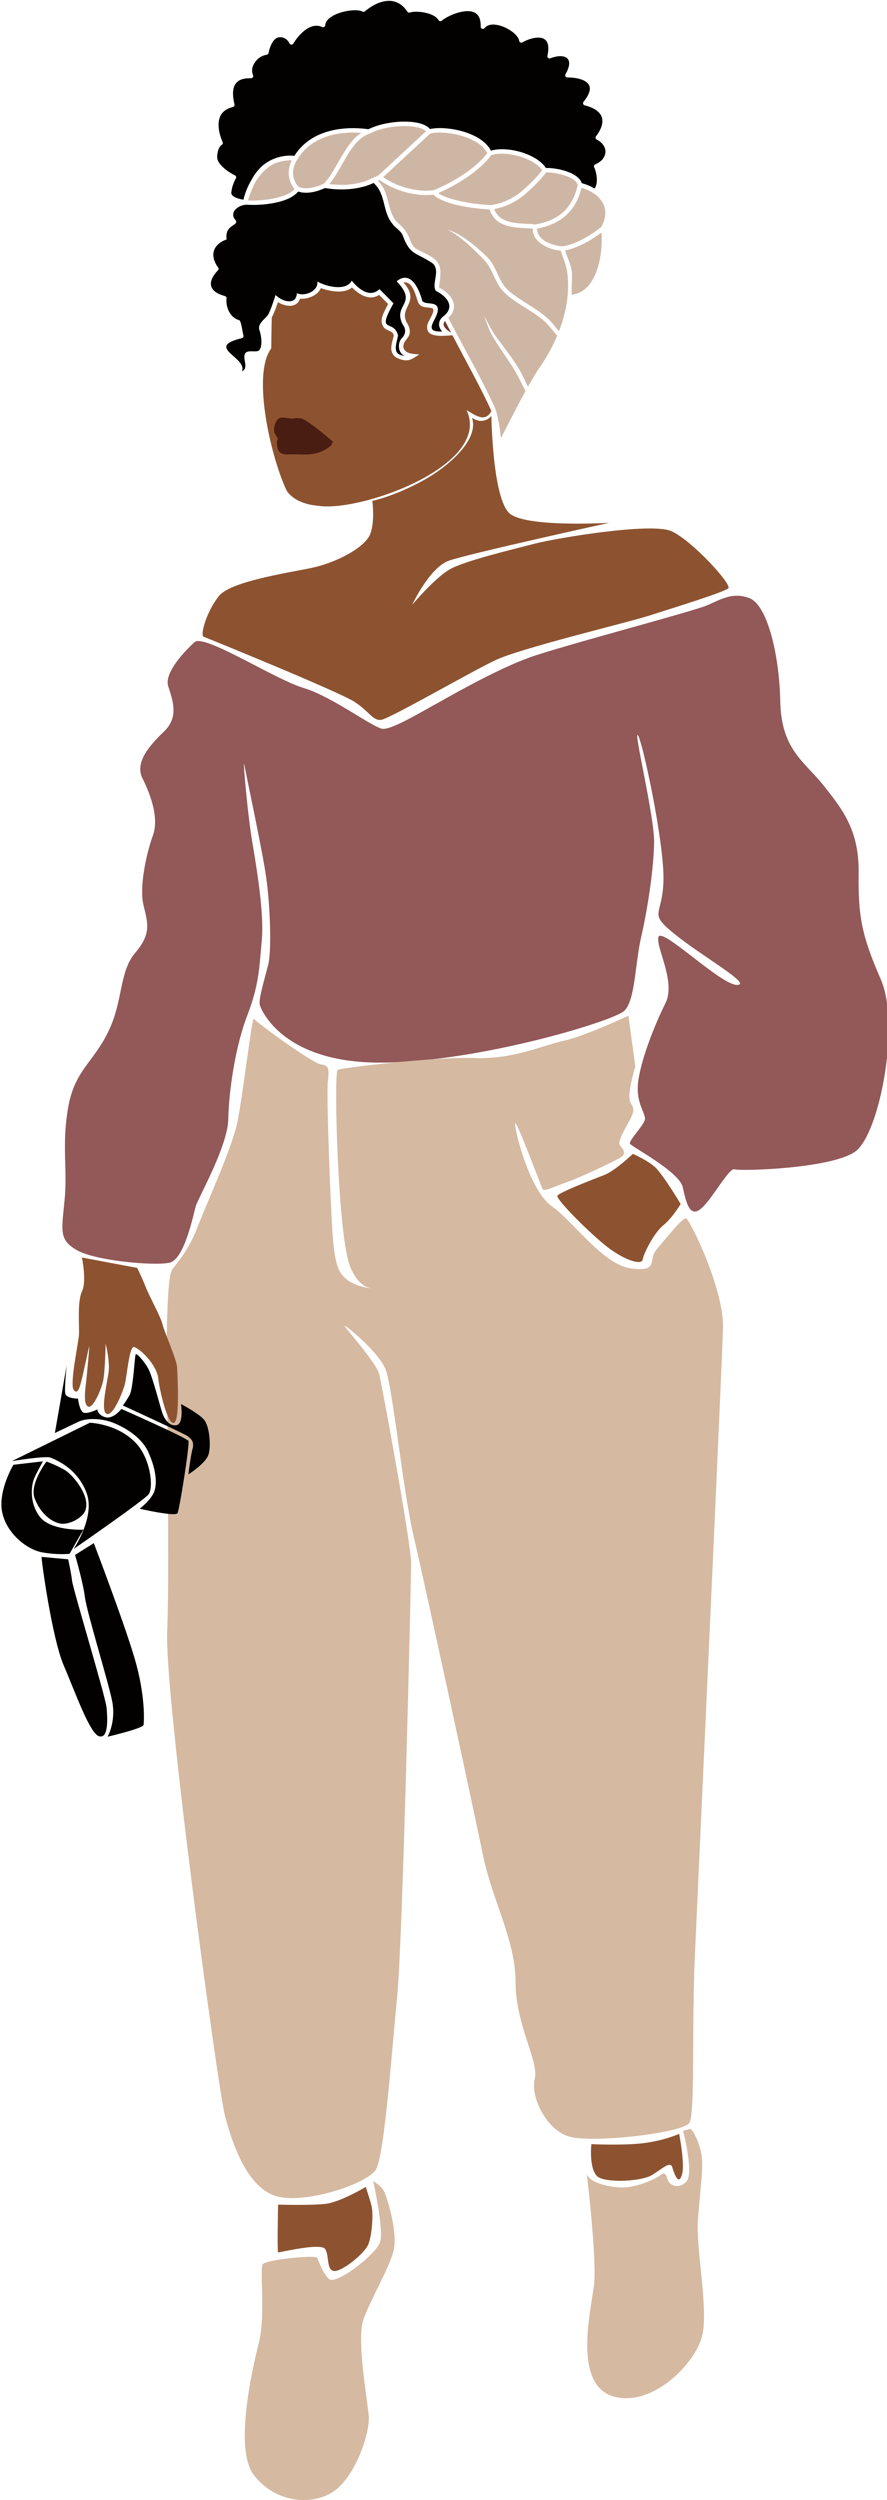 <?xml version="1.0" encoding="UTF-8" standalone="no"?>
<!-- Created with Inkscape (http://www.inkscape.org/) -->

<svg
   width="46.978mm"
   height="132.292mm"
   viewBox="0 0 46.978 132.292"
   version="1.1"
   id="svg7479"
   xmlns="http://www.w3.org/2000/svg"
   xmlns:svg="http://www.w3.org/2000/svg">
  <defs
     id="defs7476">
    <clipPath
       id="0ecce26a63">
      <path
         d="m 314,235 h 50.969 v 41 H 314 Z m 0,0"
         clip-rule="nonzero"
         id="path44" />
    </clipPath>
    <clipPath
       id="4f0f2b8dd1">
      <path
         d="M 310.219,287 H 316 v 7 h -5.781 z m 0,0"
         clip-rule="nonzero"
         id="path47" />
    </clipPath>
  </defs>
  <g
     id="layer1"
     transform="translate(-102.408,-73.554)">
    <path
       fill="#8d5330"
       d="m 122.128,100.056 c 0,0 0.149,1.084 -0.113,1.759 -0.259,0.675 -1.643,1.432 -2.894,1.742 -0.941,0.235 -4.463,0.702 -5.117,1.534 -0.651,0.808 -1.016,2.083 -0.808,2.158 0.208,0.078 7.255,2.942 8.012,3.46 0.757,0.494 0.941,0.989 1.384,0.938 0.443,-0.055 4.671,-2.499 6.028,-3.147 1.357,-0.651 6.941,-1.977 8.169,-2.369 1.2,-0.389 4.019,-1.248 4.2,-1.456 0.157,-0.232 -1.93,-2.523 -3.027,-3.017 -1.094,-0.467 -6.051,0.365 -7.176,0.651 -1.094,0.286 -3.757,0.91 -4.565,1.377 -0.811,0.47 -1.984,1.875 -1.984,1.875 0,0 0.914,-1.977 1.957,-2.342 1.043,-0.365 8.482,-2.001 8.482,-2.001 0,0 -4.306,0.259 -5.247,-0.47 -0.938,-0.726 -0.995,-5.184 -0.995,-5.184 0,0 -0.395,0.515 -1.029,0.097 0.393,1.143 -1.229,2.615 -2.768,3.417 -1.458,0.774 -2.506,0.978 -2.506,0.978 z"
       fill-opacity="1"
       fill-rule="nonzero"
       id="path283"
       style="stroke-width:0.873" />
    <g
       clip-path="url(#0ecce26a63)"
       id="g287"
       transform="matrix(0.873,0,0,0.873,-168.513,-100.257)">
      <path
         fill="#935858"
         d="m 322.211,237.969 c -0.09,0.031 -1.977,1.758 -1.676,2.711 0.297,0.926 0.656,1.906 -0.27,2.773 -0.898,0.863 -1.766,1.875 -1.285,2.828 0.477,0.953 1.016,2.387 0.629,3.457 -0.391,1.074 -0.84,3.102 -0.57,4.23 0.27,1.105 0.48,1.73 -0.508,2.891 -0.988,1.164 -0.719,2.953 -1.645,4.801 -0.898,1.848 -2.035,2.324 -2.422,4.586 -0.391,2.266 -0.031,3.695 -0.211,5.574 -0.18,1.879 -0.355,2.414 0.719,3.039 1.078,0.656 4.754,0.984 5.652,0.773 0.898,-0.207 1.434,-2.891 1.586,-3.426 0.18,-0.566 1.941,-3.637 1.973,-5.273 0.027,-1.641 0.418,-4.41 1.164,-6.316 0.719,-1.879 0.719,-2.953 0.867,-4.5 0.152,-1.551 -0.27,-4.172 -0.566,-5.93 -0.301,-1.758 -0.57,-4.977 -0.508,-4.801 0.027,0.18 1.047,4.977 1.285,6.527 0.27,1.551 0.418,4.648 0.18,5.664 -0.27,1.043 -0.598,2.113 -0.508,2.441 0.09,0.328 1.434,3.516 7.355,3.488 5.918,-0.031 14.055,-2.504 14.742,-3.129 0.688,-0.629 0.656,-2.863 1.047,-4.531 0.387,-1.668 0.746,-4.082 0.777,-5.66 0.027,-1.582 -1.258,-6.824 -0.988,-6.527 0.27,0.297 1.586,6.438 1.555,8.73 -0.031,2.297 -0.988,1.969 0.656,3.309 1.645,1.34 4.785,3.098 3.801,3.098 -0.988,0 -4.516,-3.484 -4.758,-2.918 -0.207,0.566 1.078,2.711 0.422,4.023 -0.66,1.34 -1.438,3.277 -1.645,4.676 -0.211,1.402 0.508,2.027 0.387,2.414 -0.117,0.387 -0.984,1.254 -0.898,1.43 0.09,0.18 2.961,1.672 3.203,2.625 0.207,0.953 0.418,1.848 1.074,1.34 0.66,-0.508 1.734,-2.531 2.062,-2.414 0.359,0.121 5.863,-0.031 7.328,-1.074 1.465,-1.043 2.75,-7.688 1.555,-10.43 -1.195,-2.738 -1.375,-3.871 -1.348,-6.496 0.031,-2.621 -1.047,-3.902 -2.18,-5.332 -1.168,-1.43 -2.512,-2.145 -2.574,-5.035 -0.059,-2.891 -0.805,-5.871 -1.883,-6.258 -1.047,-0.391 -1.766,0.117 -2.57,0.445 -0.809,0.359 -8.973,2.504 -10.766,3.16 -1.824,0.652 -4.426,2.113 -5.531,2.738 -1.105,0.598 -2.812,1.641 -3.379,1.582 -0.57,-0.059 -3.082,-1.969 -4.785,-2.473 -1.703,-0.508 -5.652,-3.07 -6.547,-2.832 z m 0,0"
         fill-opacity="1"
         fill-rule="nonzero"
         id="path285" />
    </g>
    <path
       fill="#d5b9a1"
       d="m 135.689,127.303 0.368,2.68 c 0,0 -0.47,1.534 -0.263,1.899 0.208,0.365 0.208,0.44 0,0.883 -0.208,0.416 -0.73,1.197 -0.549,1.405 0.157,0.208 0.392,0.416 0,0.651 -0.389,0.232 -2.165,1.067 -2.843,1.299 -0.678,0.235 -1.149,0.494 -1.251,0.365 -0.078,-0.13 -1.463,-3.876 -1.463,-3.46 0,0.419 0.757,3.512 1.957,4.371 1.173,0.832 2.686,3.068 4.176,3.276 1.486,0.208 0.914,-0.44 1.33,-0.961 0.419,-0.494 1.411,-1.742 1.592,-1.691 0.184,0.051 2.011,3.719 1.957,5.799 -0.051,2.083 -1.357,30.117 -1.514,33.813 -0.13,3.716 0.027,7.698 -0.259,8.243 -0.29,0.545 -5.22,1.118 -6.42,0.726 -1.203,-0.389 -2.011,-2.131 -1.776,-3.041 0.235,-0.91 -1.016,-2.86 -1.016,-5.097 0,-2.213 -1.176,-4.214 -1.698,-6.607 -0.494,-2.393 -3.079,-14.356 -3.679,-16.906 -0.6,-2.523 -1.125,-7.984 -1.514,-8.946 -0.392,-0.961 -2.247,-2.444 -2.168,-2.288 0.078,0.157 1.671,1.95 1.827,2.523 0.157,0.597 1.698,8.997 1.698,10.013 0,1.013 -0.443,19.947 -0.733,22.886 -0.286,2.911 -0.678,8.428 -1.122,9.208 -0.443,0.777 -3.887,1.896 -5.349,1.401 -1.463,-0.491 -2.243,-2.652 -2.663,-4.265 -0.392,-1.636 -3.208,-22.262 -3.051,-25.641 0.153,-3.382 -0.078,-15.321 0,-16.647 0.051,-1.326 0.102,-2.236 0.286,-2.496 0.208,-0.259 0.886,-1.067 1.278,-2.107 0.392,-1.04 1.8,-4.135 2.114,-5.489 0.314,-1.35 0.808,-5.799 0.914,-5.642 0.078,0.157 3.106,2.366 3.549,2.417 0.443,0.055 0.443,0.263 0.365,0.938 -0.078,0.675 0.157,7.074 0.286,8.428 0.133,1.35 0.286,1.899 1.2,2.288 0.941,0.365 1.384,0.106 1.384,0.106 0,0 -0.992,0.569 -1.671,-1.016 -0.678,-1.585 -0.886,-10.35 -0.678,-10.456 0.208,-0.102 5.168,-0.702 7.255,-0.624 2.114,0.079 3.733,-0.726 4.804,-0.934 1.043,-0.235 3.338,-1.302 3.338,-1.302 z m 0,0"
       fill-opacity="1"
       fill-rule="nonzero"
       id="path289"
       style="stroke-width:0.873" />
    <path
       fill="#8d5330"
       d="m 138.458,137.264 c 0,0 -0.914,-1.534 -1.357,-1.95 -0.443,-0.392 -1.176,-0.702 -1.176,-0.702 0,0 -0.914,0.883 -1.514,1.118 -0.6,0.232 -2.349,0.91 -2.479,1.091 -0.13,0.184 2.09,2.366 2.871,2.888 0.784,0.545 1.592,0.805 1.643,0.494 0.055,-0.314 0.576,-1.377 1.07,-1.793 0.498,-0.392 0.941,-1.145 0.941,-1.145 z m 0,0"
       fill-opacity="1"
       fill-rule="nonzero"
       id="path291"
       style="stroke-width:0.873" />
    <path
       fill="#8d5330"
       d="m 117.136,190.217 c 0,0 -0.051,2.496 0,2.523 0.051,0.025 2.322,-0.545 2.506,-0.157 0.208,0.365 0.051,1.118 0.47,1.145 0.416,0.025 1.589,-0.91 1.8,-1.405 0.208,-0.494 0.286,-1.718 0.157,-2.107 -0.106,-0.392 -0.29,-0.938 -0.29,-0.938 0,0 -1.251,0.753 -2.059,0.886 -0.757,0.102 -2.584,0.051 -2.584,0.051 z m 0,0"
       fill-opacity="1"
       fill-rule="nonzero"
       id="path293"
       style="stroke-width:0.873" />
    <path
       fill="#d5b9a1"
       d="m 119.223,193.05 c -0.051,-0.208 -2.714,0.078 -2.894,0.314 -0.184,0.235 0.157,2.704 -0.211,4.159 -0.365,1.459 -1.302,5.595 -0.286,6.972 1.019,1.377 2.847,1.691 4.098,0.989 1.251,-0.702 2.086,-3.174 2.008,-4.084 -0.078,-0.91 -0.651,-4.057 -0.286,-5.097 0.365,-1.04 1.333,-2.652 1.592,-3.617 0.263,-0.961 -0.338,-2.86 -0.494,-3.171 -0.157,-0.314 -0.576,-0.545 -0.576,-0.545 0,0 0.576,2.574 0.365,3.225 -0.208,0.648 -2.346,2.311 -2.714,1.95 -0.365,-0.365 -0.6,-1.094 -0.6,-1.094 z m 0,0"
       fill-opacity="1"
       fill-rule="nonzero"
       id="path295"
       style="stroke-width:0.873" />
    <path
       fill="#8d5330"
       d="m 133.733,187.015 c -0.025,0.078 -0.13,1.432 0.368,1.746 0.494,0.31 2.322,0.232 2.871,-0.133 0.573,-0.361 0.938,-0.726 1.043,-0.389 0.102,0.338 0.314,0.961 0.494,0.443 0.208,-0.494 -0.13,-2.213 -0.13,-2.213 0,0 -0.808,0.365 -1.906,0.494 -1.094,0.13 -2.741,0.051 -2.741,0.051 z m 0,0"
       fill-opacity="1"
       fill-rule="nonzero"
       id="path297"
       style="stroke-width:0.873" />
    <path
       fill="#d5b9a1"
       d="m 133.473,188.526 c -0.027,-0.286 0.573,4.602 0.392,5.983 -0.184,1.377 -1.098,5.226 1.016,5.85 2.114,0.624 4.49,-1.848 4.749,-3.355 0.263,-1.483 -0.365,-4.5 -0.259,-5.956 0.102,-1.456 0.286,-2.68 0.208,-3.355 -0.078,-0.678 -0.494,-1.51 -0.627,-1.483 -0.102,0.027 -0.365,0.102 -0.365,0.102 0,0 0.6,2.291 0.157,2.707 -0.443,0.416 -0.886,0.13 -0.965,-0.106 -0.078,-0.232 -0.13,-0.467 -0.392,-0.259 -0.259,0.208 -1.357,0.702 -2.114,0.651 -0.706,-0.027 -1.749,-0.286 -1.8,-0.781 z m 0,0"
       fill-opacity="1"
       fill-rule="nonzero"
       id="path299"
       style="stroke-width:0.873" />
    <path
       fill="#8d5330"
       d="m 106.748,140.097 c 0,0 0.263,1.275 0,1.797 -0.259,0.545 -0.13,1.872 -0.157,2.288 -0.025,0.416 -0.494,2.574 -0.286,2.915 0.235,0.31 0.341,-0.208 0.419,-0.494 0.078,-0.286 0.416,-1.899 0.416,-1.821 0,0.075 -0.106,1.299 -0.157,1.766 -0.051,0.47 -0.181,1.275 0.078,1.432 0.263,0.157 0.706,-0.883 0.808,-1.353 0.106,-0.467 0.133,-1.977 0.133,-1.977 0,0 0.235,0.91 0.157,1.51 -0.078,0.597 -0.443,2.056 -0.106,2.209 0.341,0.157 0.863,-1.169 0.965,-1.558 0.106,-0.392 0.235,-1.977 0.47,-1.977 0.235,0 1.227,0.883 1.306,1.691 0.102,0.805 0.522,2.468 0.835,2.315 0.314,-0.157 0.181,-2.499 0.157,-2.939 -0.027,-0.443 -0.706,-1.926 -0.784,-2.315 -0.106,-0.392 -0.706,-1.483 -0.886,-1.95 -0.184,-0.47 -0.443,-0.989 -0.443,-0.989 z m 0,0"
       fill-opacity="1"
       fill-rule="nonzero"
       id="path301"
       style="stroke-width:0.873" />
    <path
       fill="#020100"
       d="m 107.168,148.839 c 0,0 1.486,0.051 2.451,1.091 0.757,0.808 0.941,2.342 0.655,2.704 -0.314,0.365 -3.968,2.888 -3.968,2.888 0,0 1.176,-1.715 0.678,-2.99 -0.494,-1.302 -1.643,-1.742 -1.906,-1.848 -0.259,-0.102 -2.035,0.184 -2.035,0.184 z m 0,0"
       fill-opacity="1"
       fill-rule="nonzero"
       id="path303"
       style="stroke-width:0.873" />
    <g
       clip-path="url(#4f0f2b8dd1)"
       id="g307"
       transform="matrix(0.873,0,0,0.873,-168.513,-100.257)">
      <path
         fill="#020100"
         d="m 311.145,287.883 c 0,0 -0.926,1.551 -0.688,2.832 0.238,1.281 1.465,2.293 2.422,2.473 0.957,0.176 1.676,0.09 1.676,0.09 l 0.836,-1.461 c 0,0 -2.004,0.09 -2.66,-0.805 -0.656,-0.895 -0.477,-1.938 -0.328,-2.297 0.148,-0.355 0.539,-1.043 0.539,-1.043 z m 0,0"
         fill-opacity="1"
         fill-rule="nonzero"
         id="path305" />
    </g>
    <path
       fill="#020100"
       d="m 104.87,150.891 c 0,0 -0.914,1.197 -0.627,1.95 0.29,0.757 0.835,1.224 1.333,1.33 0.494,0.102 1.227,-0.314 1.357,-0.702 0.259,-0.757 -0.627,-1.797 -0.992,-2.056 -0.314,-0.235 -1.07,-0.522 -1.07,-0.522 z m 0,0"
       fill-opacity="1"
       fill-rule="nonzero"
       id="path309"
       style="stroke-width:0.873" />
    <path
       fill="#020100"
       d="m 109.803,153.39 c 0,0 1.906,0.44 2.008,0.232 0.106,-0.208 0.655,-3.665 0.576,-3.822 -0.078,-0.157 -3.549,-1.691 -3.549,-1.691 0,0 -0.419,0.545 -0.835,0.443 -0.419,-0.106 -0.443,-0.416 -0.443,-0.416 0,0 -0.627,0.31 -0.784,0.13 -0.184,-0.184 -0.235,-0.702 -0.235,-0.702 0,0 -0.651,0 -0.678,-0.286 -0.051,-0.286 0.078,-1.483 0.078,-1.483 l -0.627,3.59 c 0,0 0.811,-0.392 1.255,-0.6 0.443,-0.208 1.224,-0.181 1.827,0.054 0.6,0.232 1.565,0.781 1.902,1.636 0.368,0.832 0.47,1.64 0.235,2.107 -0.235,0.443 -0.73,0.808 -0.73,0.808 z m 0,0"
       fill-opacity="1"
       fill-rule="nonzero"
       id="path311"
       style="stroke-width:0.873" />
    <path
       fill="#020100"
       d="m 112.387,151.57 c 0.051,-0.027 0.938,-0.6 1.071,-1.067 0.13,-0.443 0.051,-1.51 -0.263,-1.848 -0.314,-0.338 -1.2,-0.805 -1.2,-0.805 0,0 0.157,1.04 -0.235,1.118 -0.392,0.078 -0.651,-0.338 -0.757,-0.651 -0.106,-0.31 -0.494,-1.821 -0.706,-2.264 -0.208,-0.44 -0.678,-0.934 -0.702,-0.832 -0.054,0.078 -0.133,1.797 -0.314,2.134 -0.184,0.338 -0.365,0.573 -0.365,0.573 0,0 3.184,1.456 3.416,1.613 0.235,0.181 0.341,0.286 0.29,0.624 -0.106,0.31 -0.235,1.405 -0.235,1.405 z m 0,0"
       fill-opacity="1"
       fill-rule="nonzero"
       id="path313"
       style="stroke-width:0.873" />
    <path
       fill="#020100"
       d="m 104.611,155.937 c -0.027,0.078 0.545,4.292 1.173,5.748 0.627,1.456 1.384,3.617 1.878,3.747 0.498,0.13 0.443,-0.938 0.392,-1.51 -0.051,-0.573 -1.776,-6.266 -1.827,-6.709 -0.051,-0.443 -0.208,-1.146 -0.208,-1.146 z m 0,0"
       fill-opacity="1"
       fill-rule="nonzero"
       id="path315"
       style="stroke-width:0.873" />
    <path
       fill="#020100"
       d="m 107.376,155.211 c 0,0 1.592,4.159 2.165,6.109 0.576,1.954 0.498,3.331 0.47,3.511 -0.027,0.184 -1.906,0.624 -1.906,0.624 0,0 0.47,-0.805 0.235,-1.923 -0.235,-1.118 -1.33,-4.657 -1.435,-5.462 -0.102,-0.808 -0.522,-2.236 -0.522,-2.236 z m 0,0"
       fill-opacity="1"
       fill-rule="nonzero"
       id="path317"
       style="stroke-width:0.873" />
    <g
       id="g13368"
       transform="matrix(0.873,0,0,0.873,-193.686,-91.736)">
      <path
         fill="#6d3726"
         d="m 355.62,210.461 c 0.011,0.061 0.01,-1.157 0.038,-1.896 0.16,-0.284 0.262,-0.601 0.371,-0.91 0.435,0.246 1.106,0.407 1.349,-0.217 0.444,0.049 1.084,-0.198 1.256,-0.639 0.526,0.19 1.402,0.369 1.89,-0.04 0.307,0.317 0.987,0.875 1.646,0.452 l 0.543,0.55 c -0.259,0.542 -0.592,0.992 -0.244,1.44 0.183,0.202 0.554,0.176 0.588,0.482 -0.101,0.446 -0.351,1.002 0.161,1.331 0.773,0.385 1.028,-0.012 1.391,-0.186 -0.237,-0.057 -0.905,0.022 -0.973,-0.479 0.015,-0.44 0.427,-0.498 0.392,-0.964 -0.012,-0.165 -0.064,-0.317 -0.158,-0.455 -0.566,-0.984 0.864,-1.254 -0.225,-2.469 0.581,-0.115 0.741,0.839 0.895,1.203 0.167,0.386 0.601,0.255 0.889,0.369 0.16,0.278 -0.396,0.823 -0.348,1.152 0,0.592 0.827,0.531 1.537,0.472 0.796,1.53 1.783,3.294 2.36,4.593 -0.374,0.738 -1.005,0.235 -1.503,-0.055 1.556,3.309 -6.302,6.152 -8.923,5.809 -0.928,-0.074 -1.592,-0.374 -1.972,-0.89 -0.883,-1.78 -2.188,-6.999 -0.96,-8.654 z m 0,0"
         fill-opacity="1"
         fill-rule="nonzero"
         id="path163-3"
         style="fill:#8d5330;fill-opacity:1;stroke-width:0.349" />
      <path
         fill="#6d3726"
         d="m 366.349,209.145 0.011,0.021 0.182,0.343 -0.117,-0.078 c -0.051,-0.034 -0.098,-0.07 -0.145,-0.111 l -0.004,-0.003 c -0.021,-0.018 -0.04,-0.035 -0.055,-0.055 l -0.003,-0.003 c -0.018,-0.018 -0.033,-0.035 -0.048,-0.053 -0.038,-0.046 -0.067,-0.098 -0.083,-0.156 0,-0.004 0,-0.007 0,-0.011 -0.004,-0.014 -0.005,-0.029 -0.007,-0.044 v -0.003 c 0,-0.015 10e-4,-0.03 0.004,-0.045 l 0.003,-0.012 c 0.003,-0.012 0.007,-0.025 0.012,-0.035 l 0.004,-0.012 c 0.016,-0.035 0.037,-0.067 0.063,-0.097 h 0.003 l 0.064,0.123 z m 0,0"
         fill-opacity="1"
         fill-rule="nonzero"
         id="path165-6"
         style="stroke-width:0.349" />
      <path
         fill="#491d12"
         d="m 355.857,215.634 c -0.161,-0.295 0.012,-0.737 0.183,-0.897 0.172,-0.16 0.455,-0.074 0.713,-0.037 0.258,0.037 0.344,-0.072 0.7,0 0.355,0.074 1.865,1.351 1.901,1.399 0.01,0.026 0.007,0.049 -0.008,0.072 -0.015,0.022 -0.035,0.034 -0.061,0.035 0.019,0.061 0.003,0.112 -0.051,0.149 -0.841,0.7 -1.652,0.502 -2.522,0.52 -0.356,0.049 -0.627,-0.091 -0.688,-0.328 -0.053,-0.209 -0.098,-0.502 0.011,-0.618 -0.049,-0.046 -0.096,-0.143 -0.177,-0.296 z m 0,0"
         fill-opacity="1"
         fill-rule="nonzero"
         id="path171-7"
         style="stroke-width:0.349" />
      <path
         fill="#020100"
         d="m 352.39,205.722 c 0.052,-0.055 0.055,-0.113 0.008,-0.173 -0.535,-0.752 -0.303,-1.398 0.52,-1.703 -0.135,-0.897 0.744,-0.827 0.558,-1.145 -0.464,-0.495 0.179,-0.973 0.685,-0.957 0.811,0.059 2.507,-0.072 3.094,-0.797 0.543,0.171 1.129,0.011 1.632,-0.214 0.915,0.161 2.08,0.113 2.944,-0.308 0.762,0.665 0.527,1.736 1.137,2.464 0.137,0.233 0.541,0.43 0.643,0.744 0.446,1.201 0.796,0.984 1.804,1.665 0.086,0.07 0.143,0.158 0.172,0.265 0.153,0.404 -0.214,1.097 0.027,1.402 0.732,0.381 1.178,1.002 0.424,1.567 -0.303,0.243 -0.302,0.637 -0.041,0.895 -1.344,0.059 -0.139,-0.823 -0.277,-1.439 -0.123,-0.4 -0.778,-0.154 -0.936,-0.423 -0.188,-0.729 -0.713,-1.874 -1.552,-1.178 1.349,1.403 -0.28,1.383 0.378,2.638 0.214,0.273 0.171,0.583 -0.081,0.826 -0.246,0.281 -0.225,0.891 0.187,1.051 -0.797,-0.06 -0.5,-0.702 -0.399,-1.237 -0.272,-1.031 -1.354,-0.031 -0.277,-1.945 l -0.85,-0.861 c -0.631,0.607 -1.37,-0.121 -1.683,-0.512 -0.359,0.696 -1.695,0.311 -2.08,0.046 0.049,0.632 -0.808,0.921 -1.249,0.717 -0.034,0.696 -0.759,0.532 -1.142,0.232 l -0.152,-0.121 c -0.112,0.349 -0.326,1.005 -0.476,1.231 -0.201,0.253 -0.639,0.523 -0.497,0.91 0.117,0.302 0.183,0.921 0.014,1.168 -0.146,0.236 -0.733,-0.046 -0.89,0.24 -0.168,0.319 0.246,0.868 -0.186,1.071 0.337,-0.849 -2.296,-1.459 -0.008,-2.008 0.034,-0.008 0.061,-0.029 0.081,-0.059 0.019,-0.031 0.025,-0.064 0.018,-0.1 -0.046,-0.086 -0.131,-0.936 -0.274,-0.935 -0.588,-0.169 -0.815,-0.868 -0.752,-1.309 0.004,-0.033 -0.003,-0.064 -0.021,-0.091 -0.019,-0.029 -0.044,-0.048 -0.076,-0.056 -0.968,-0.262 -1.119,-0.83 -0.429,-1.561 z m 0,0"
         fill-opacity="1"
         fill-rule="nonzero"
         id="path173-5"
         style="stroke-width:0.349" />
      <path
         fill="#020100"
         d="m 375.326,197.596 c -0.026,0.033 -0.033,0.07 -0.025,0.111 0.01,0.04 0.033,0.07 0.07,0.089 0.349,0.183 0.542,0.46 0.528,0.76 -0.015,0.311 -0.246,0.588 -0.616,0.74 -0.038,0.016 -0.064,0.044 -0.076,0.083 -0.012,0.04 -0.008,0.076 0.014,0.112 0.066,0.106 0.306,0.868 0.018,1.276 -0.242,-0.147 -0.501,-0.257 -0.777,-0.328 -0.231,-0.71 -1.656,-0.946 -2.174,-0.919 -0.176,-0.274 -0.474,-0.509 -0.83,-0.692 -0.781,-0.404 -1.84,-0.562 -2.507,-0.36 -0.579,-1.132 -2.697,-1.526 -3.698,-1.312 -0.016,-0.019 -0.034,-0.037 -0.053,-0.053 l -0.01,-0.01 c -0.018,-0.016 -0.035,-0.033 -0.055,-0.048 l -0.022,-0.016 -0.035,-0.025 c -0.317,-0.214 -0.841,-0.302 -1.41,-0.296 h -0.119 c -0.647,0.021 -1.31,0.154 -1.817,0.364 -0.074,0.03 -0.145,0.063 -0.21,0.097 -0.808,-0.117 -3.287,-0.295 -4.496,1.613 -0.097,-0.011 -0.194,-0.016 -0.291,-0.016 -0.617,0.018 -1.166,0.221 -1.643,0.612 -0.273,0.248 -0.497,0.536 -0.667,0.864 -0.225,0.374 -0.386,0.773 -0.487,1.197 -0.209,-0.031 -0.547,-0.112 -0.682,-0.274 -0.042,-0.045 -0.06,-0.1 -0.055,-0.161 0.033,-0.302 0.124,-0.586 0.276,-0.849 0.021,-0.034 0.026,-0.07 0.015,-0.108 -0.012,-0.038 -0.035,-0.066 -0.071,-0.083 -0.306,-0.146 -1.096,-0.635 -1.078,-1.123 0.021,-0.581 0.268,-0.719 0.268,-0.719 0.033,-0.016 0.056,-0.041 0.068,-0.075 0.012,-0.034 0.011,-0.067 -0.005,-0.1 -0.27,-0.614 -0.321,-1.207 -0.134,-1.585 0.132,-0.268 0.386,-0.45 0.755,-0.539 0.035,-0.008 0.063,-0.029 0.082,-0.06 0.019,-0.031 0.025,-0.064 0.016,-0.1 -0.143,-0.599 -0.111,-1.031 0.094,-1.286 0.171,-0.212 0.475,-0.311 0.905,-0.298 0.023,0 0.044,-0.004 0.064,-0.015 0.021,-0.01 0.037,-0.025 0.051,-0.042 0.012,-0.019 0.021,-0.04 0.023,-0.061 0.003,-0.023 -10e-4,-0.044 -0.01,-0.066 -0.094,-0.242 -0.074,-0.474 0.06,-0.696 0.173,-0.3 0.43,-0.483 0.771,-0.547 0.061,-0.011 0.098,-0.046 0.109,-0.108 0.044,-0.246 0.24,-0.895 0.622,-0.946 0.455,-0.059 0.637,0.345 0.646,0.363 0.022,0.051 0.06,0.076 0.115,0.079 0.055,0.004 0.096,-0.018 0.123,-0.066 0.289,-0.493 1.024,-1.338 1.743,-1.002 0.042,0.021 0.085,0.019 0.124,-0.005 0.041,-0.025 0.063,-0.06 0.067,-0.106 0.019,-0.278 0.291,-0.476 0.515,-0.595 0.595,-0.311 1.469,-0.389 1.736,-0.231 0.053,0.031 0.105,0.027 0.153,-0.014 0.265,-0.22 0.949,-0.722 1.646,-0.622 0.369,0.053 0.682,0.268 0.934,0.643 0.038,0.057 0.09,0.075 0.156,0.053 0.381,-0.134 1.467,0 1.729,0.456 0.021,0.037 0.052,0.057 0.093,0.066 0.041,0.007 0.078,-0.003 0.109,-0.03 0.388,-0.324 1.435,-0.759 1.981,-0.495 0.263,0.127 0.39,0.415 0.379,0.856 -0.003,0.064 0.027,0.106 0.087,0.13 0.06,0.022 0.109,0.008 0.15,-0.042 0.239,-0.295 0.691,-0.218 0.939,-0.147 0.566,0.162 1.117,0.599 1.156,0.915 0.005,0.045 0.029,0.079 0.068,0.101 0.042,0.022 0.085,0.022 0.126,0 0.457,-0.254 1.056,-0.408 1.366,-0.177 0.268,0.199 0.232,0.647 0.157,0.988 -0.011,0.053 0.003,0.097 0.045,0.131 0.041,0.035 0.087,0.042 0.136,0.022 0.463,-0.183 0.874,-0.171 1.047,0.031 0.156,0.183 0.106,0.521 -0.131,0.93 -0.026,0.045 -0.027,0.09 -10e-4,0.135 0.026,0.044 0.066,0.067 0.116,0.067 h 0.015 c 0.665,0 1.164,0.182 1.302,0.475 0.146,0.308 -0.106,0.714 -0.34,0.999 -0.014,0.018 -0.023,0.038 -0.027,0.06 -0.004,0.023 -0.003,0.045 0.004,0.067 0.007,0.022 0.019,0.04 0.035,0.056 0.016,0.015 0.037,0.026 0.059,0.031 0.562,0.142 0.92,0.386 1.033,0.707 0.115,0.321 -0.008,0.723 -0.347,1.171 z m 0,0"
         fill-opacity="1"
         fill-rule="nonzero"
         id="path175-3"
         style="stroke-width:0.349" />
      <path
         fill="#ceb6a5"
         d="m 361.596,197.433 0.011,-0.004 c 0.183,-0.094 0.371,-0.172 0.568,-0.231 1.044,-0.321 2.445,-0.295 2.836,0.097 l -2.89,2.677 -0.34,0.15 c -0.071,0.03 -0.146,0.064 -0.224,0.1 -0.079,0.035 -0.157,0.071 -0.235,0.104 -0.409,0.126 -0.829,0.198 -1.257,0.214 -0.306,0.003 -0.611,-0.012 -0.916,-0.048 0.268,-0.31 0.502,-0.722 0.749,-1.155 0.46,-0.811 0.936,-1.65 1.683,-1.899 0.004,-0.001 0.01,-0.003 0.014,-0.005 z m 0,0"
         fill-opacity="1"
         fill-rule="nonzero"
         id="path177-5"
         style="stroke-width:0.349" />
      <path
         fill="#ceb6a5"
         d="m 357.208,199.002 0.003,-0.004 c 0.005,-0.01 0.011,-0.018 0.016,-0.026 0.961,-1.566 2.853,-1.657 3.853,-1.581 -0.606,0.4 -1.028,1.142 -1.407,1.811 -0.288,0.506 -0.561,0.985 -0.876,1.275 -0.899,0.42 -1.413,0.235 -1.507,0.194 -0.517,-0.561 -0.369,-1.248 -0.082,-1.667 z m 0,0"
         fill-opacity="1"
         fill-rule="nonzero"
         id="path179-6"
         style="stroke-width:0.349" />
      <path
         fill="#ceb6a5"
         d="m 357.014,200.819 -0.014,0.016 c -0.015,0.015 -0.03,0.03 -0.046,0.045 l -0.01,0.01 c -0.018,0.016 -0.037,0.031 -0.053,0.046 l -0.008,0.005 c -0.021,0.016 -0.042,0.031 -0.066,0.048 -0.606,0.4 -1.862,0.527 -2.462,0.501 h -0.014 l -0.053,-0.004 h -0.022 l -0.041,-0.003 h -0.011 c 0.116,-0.404 0.276,-0.792 0.478,-1.16 0.273,-0.441 0.643,-0.834 1.11,-1.066 0.343,-0.142 0.7,-0.21 1.07,-0.205 -0.259,0.512 -0.292,1.19 0.168,1.74 -0.012,0.007 -0.018,0.016 -0.026,0.026 z m 0,0"
         fill-opacity="1"
         fill-rule="nonzero"
         id="path181-2"
         style="stroke-width:0.349" />
      <path
         fill="#ceb6a5"
         d="m 373.291,204.268 c -0.388,-0.023 -0.898,-0.167 -1.219,-0.434 -0.045,-0.037 -0.086,-0.079 -0.124,-0.124 -0.131,-0.149 -0.194,-0.322 -0.192,-0.52 1.462,-0.268 2.345,-1.077 2.696,-2.476 0.261,0.081 0.506,0.195 0.736,0.344 0.011,0.008 0.023,0.012 0.035,0.016 0.248,0.168 0.435,0.388 0.562,0.658 0.179,0.411 0.132,0.867 -0.139,1.357 -0.153,0.128 -1.264,1.021 -2.355,1.179 z m 0,0"
         fill-opacity="1"
         fill-rule="nonzero"
         id="path183-9"
         style="stroke-width:0.349" />
      <path
         fill="#ceb6a5"
         d="m 371.328,199.066 c 0.315,0.16 0.576,0.36 0.729,0.588 -0.117,0.161 -0.47,0.605 -1.196,1.234 -0.546,0.475 -1.175,0.767 -1.892,0.875 h -0.005 c -0.648,0 -2.573,-0.247 -3.212,-0.726 0.632,-0.272 1.233,-0.603 1.799,-0.992 0.913,-0.628 1.309,-1.152 1.41,-1.301 0.587,-0.207 1.624,-0.056 2.367,0.322 z m 0,0"
         fill-opacity="1"
         fill-rule="nonzero"
         id="path185-1"
         style="stroke-width:0.349" />
      <path
         fill="#ceb6a5"
         d="m 373.852,207.201 v -0.508 c 0.007,-0.293 0.029,-0.736 0,-0.946 -0.063,-0.433 -0.334,-0.955 -0.397,-1.235 0.931,-0.176 1.819,-0.794 2.199,-1.085 0.078,0.792 -0.049,2.307 -0.734,3.161 -0.289,0.359 -0.647,0.564 -1.067,0.613 z m 0,0"
         fill-opacity="1"
         fill-rule="nonzero"
         id="path187-2"
         style="stroke-width:0.349" />
      <path
         fill="#ceb6a5"
         d="m 372.366,199.786 c 0.472,0 1.604,0.218 1.824,0.688 l 0.003,0.008 c 0.007,0.012 0.014,0.026 0.018,0.04 0.003,0.008 0.005,0.018 0.007,0.027 -0.315,1.392 -1.138,2.154 -2.588,2.393 -0.093,-0.014 -0.198,-0.022 -0.31,-0.029 -0.066,-0.004 -0.134,-0.007 -0.203,-0.011 -0.753,-0.037 -1.68,-0.083 -1.964,-0.893 0.711,-0.137 1.34,-0.442 1.888,-0.919 0.786,-0.681 1.147,-1.149 1.256,-1.304 0.021,0 0.042,-0.001 0.071,-0.001 z m 0,0"
         fill-opacity="1"
         fill-rule="nonzero"
         id="path189-7"
         style="stroke-width:0.349" />
      <path
         fill="#ceb6a5"
         d="m 365.417,197.4 c 0.962,-0.15 2.854,0.262 3.309,1.222 -0.115,0.16 -0.5,0.639 -1.321,1.204 -0.602,0.415 -1.241,0.76 -1.919,1.035 -1.145,0.152 -2.337,-0.274 -3.071,-0.789 l 2.849,-2.64 c 0.048,-0.012 0.1,-0.023 0.154,-0.031 z m 0,0"
         fill-opacity="1"
         fill-rule="nonzero"
         id="path191-0"
         style="stroke-width:0.349" />
      <path
         fill="#ceb6a5"
         d="m 362.191,200.243 c 0.762,0.558 2.034,1.033 3.269,0.89 0.714,0.681 2.703,0.86 3.412,0.898 0.394,1.207 1.705,1.082 2.614,1.164 -0.04,0.849 1.074,1.297 1.695,1.334 0.177,0.487 0.347,0.897 0.407,1.372 0.154,1.193 -0.086,2.417 -0.509,3.515 -0.141,-0.165 -0.424,-0.521 -0.566,-0.67 -0.636,-0.618 -1.445,-1.006 -2.151,-1.523 -0.152,-0.108 -0.296,-0.228 -0.431,-0.358 -0.475,-0.479 -0.613,-1.178 -1.017,-1.729 -0.182,-0.24 -0.415,-0.429 -0.632,-0.633 -0.292,-0.262 -0.599,-0.504 -0.923,-0.726 -0.325,-0.214 -0.669,-0.424 -1.05,-0.516 0.355,0.152 0.661,0.396 0.964,0.635 0.302,0.24 0.58,0.505 0.853,0.775 0.199,0.201 0.412,0.393 0.583,0.617 0.281,0.39 0.423,0.838 0.673,1.272 0.187,0.355 0.504,0.648 0.827,0.879 0.696,0.519 1.499,0.891 2.122,1.491 0.136,0.141 0.429,0.504 0.558,0.657 0.029,0.033 0.053,0.067 0.083,0.101 -0.308,0.718 -0.691,1.396 -1.142,2.034 -0.21,0.322 -0.424,0.682 -0.636,1.059 -0.082,-0.176 -0.165,-0.351 -0.248,-0.525 -0.066,-0.135 -0.154,-0.321 -0.229,-0.448 -0.336,-0.579 -0.738,-1.106 -1.136,-1.638 -0.3,-0.394 -0.581,-0.792 -0.801,-1.238 -0.079,-0.146 -0.16,-0.291 -0.242,-0.434 0.081,0.225 0.177,0.474 0.265,0.695 0.147,0.392 0.382,0.749 0.606,1.096 0.404,0.627 0.848,1.215 1.19,1.862 0.149,0.299 0.298,0.595 0.449,0.891 -0.554,1.007 -1.084,2.087 -1.492,2.842 -0.048,-0.546 -0.142,-1.084 -0.281,-1.613 -0.031,-0.089 -0.091,-0.236 -0.127,-0.328 l -0.004,0.008 c -0.741,-1.652 -1.893,-3.621 -2.776,-5.349 0.685,-0.635 0.255,-1.426 -0.56,-1.834 0.149,-1.284 0.227,-1.587 -1.04,-2.168 -0.354,-0.187 -0.482,-0.183 -0.7,-0.646 -0.18,-0.58 -0.471,-0.853 -0.883,-1.231 -0.572,-0.768 -0.358,-1.725 -1.092,-2.425 0.031,-0.015 0.066,-0.033 0.098,-0.052 z m 0,0"
         fill-opacity="1"
         fill-rule="nonzero"
         id="path193-9"
         style="stroke-width:0.349" />
    </g>
  </g>
</svg>
